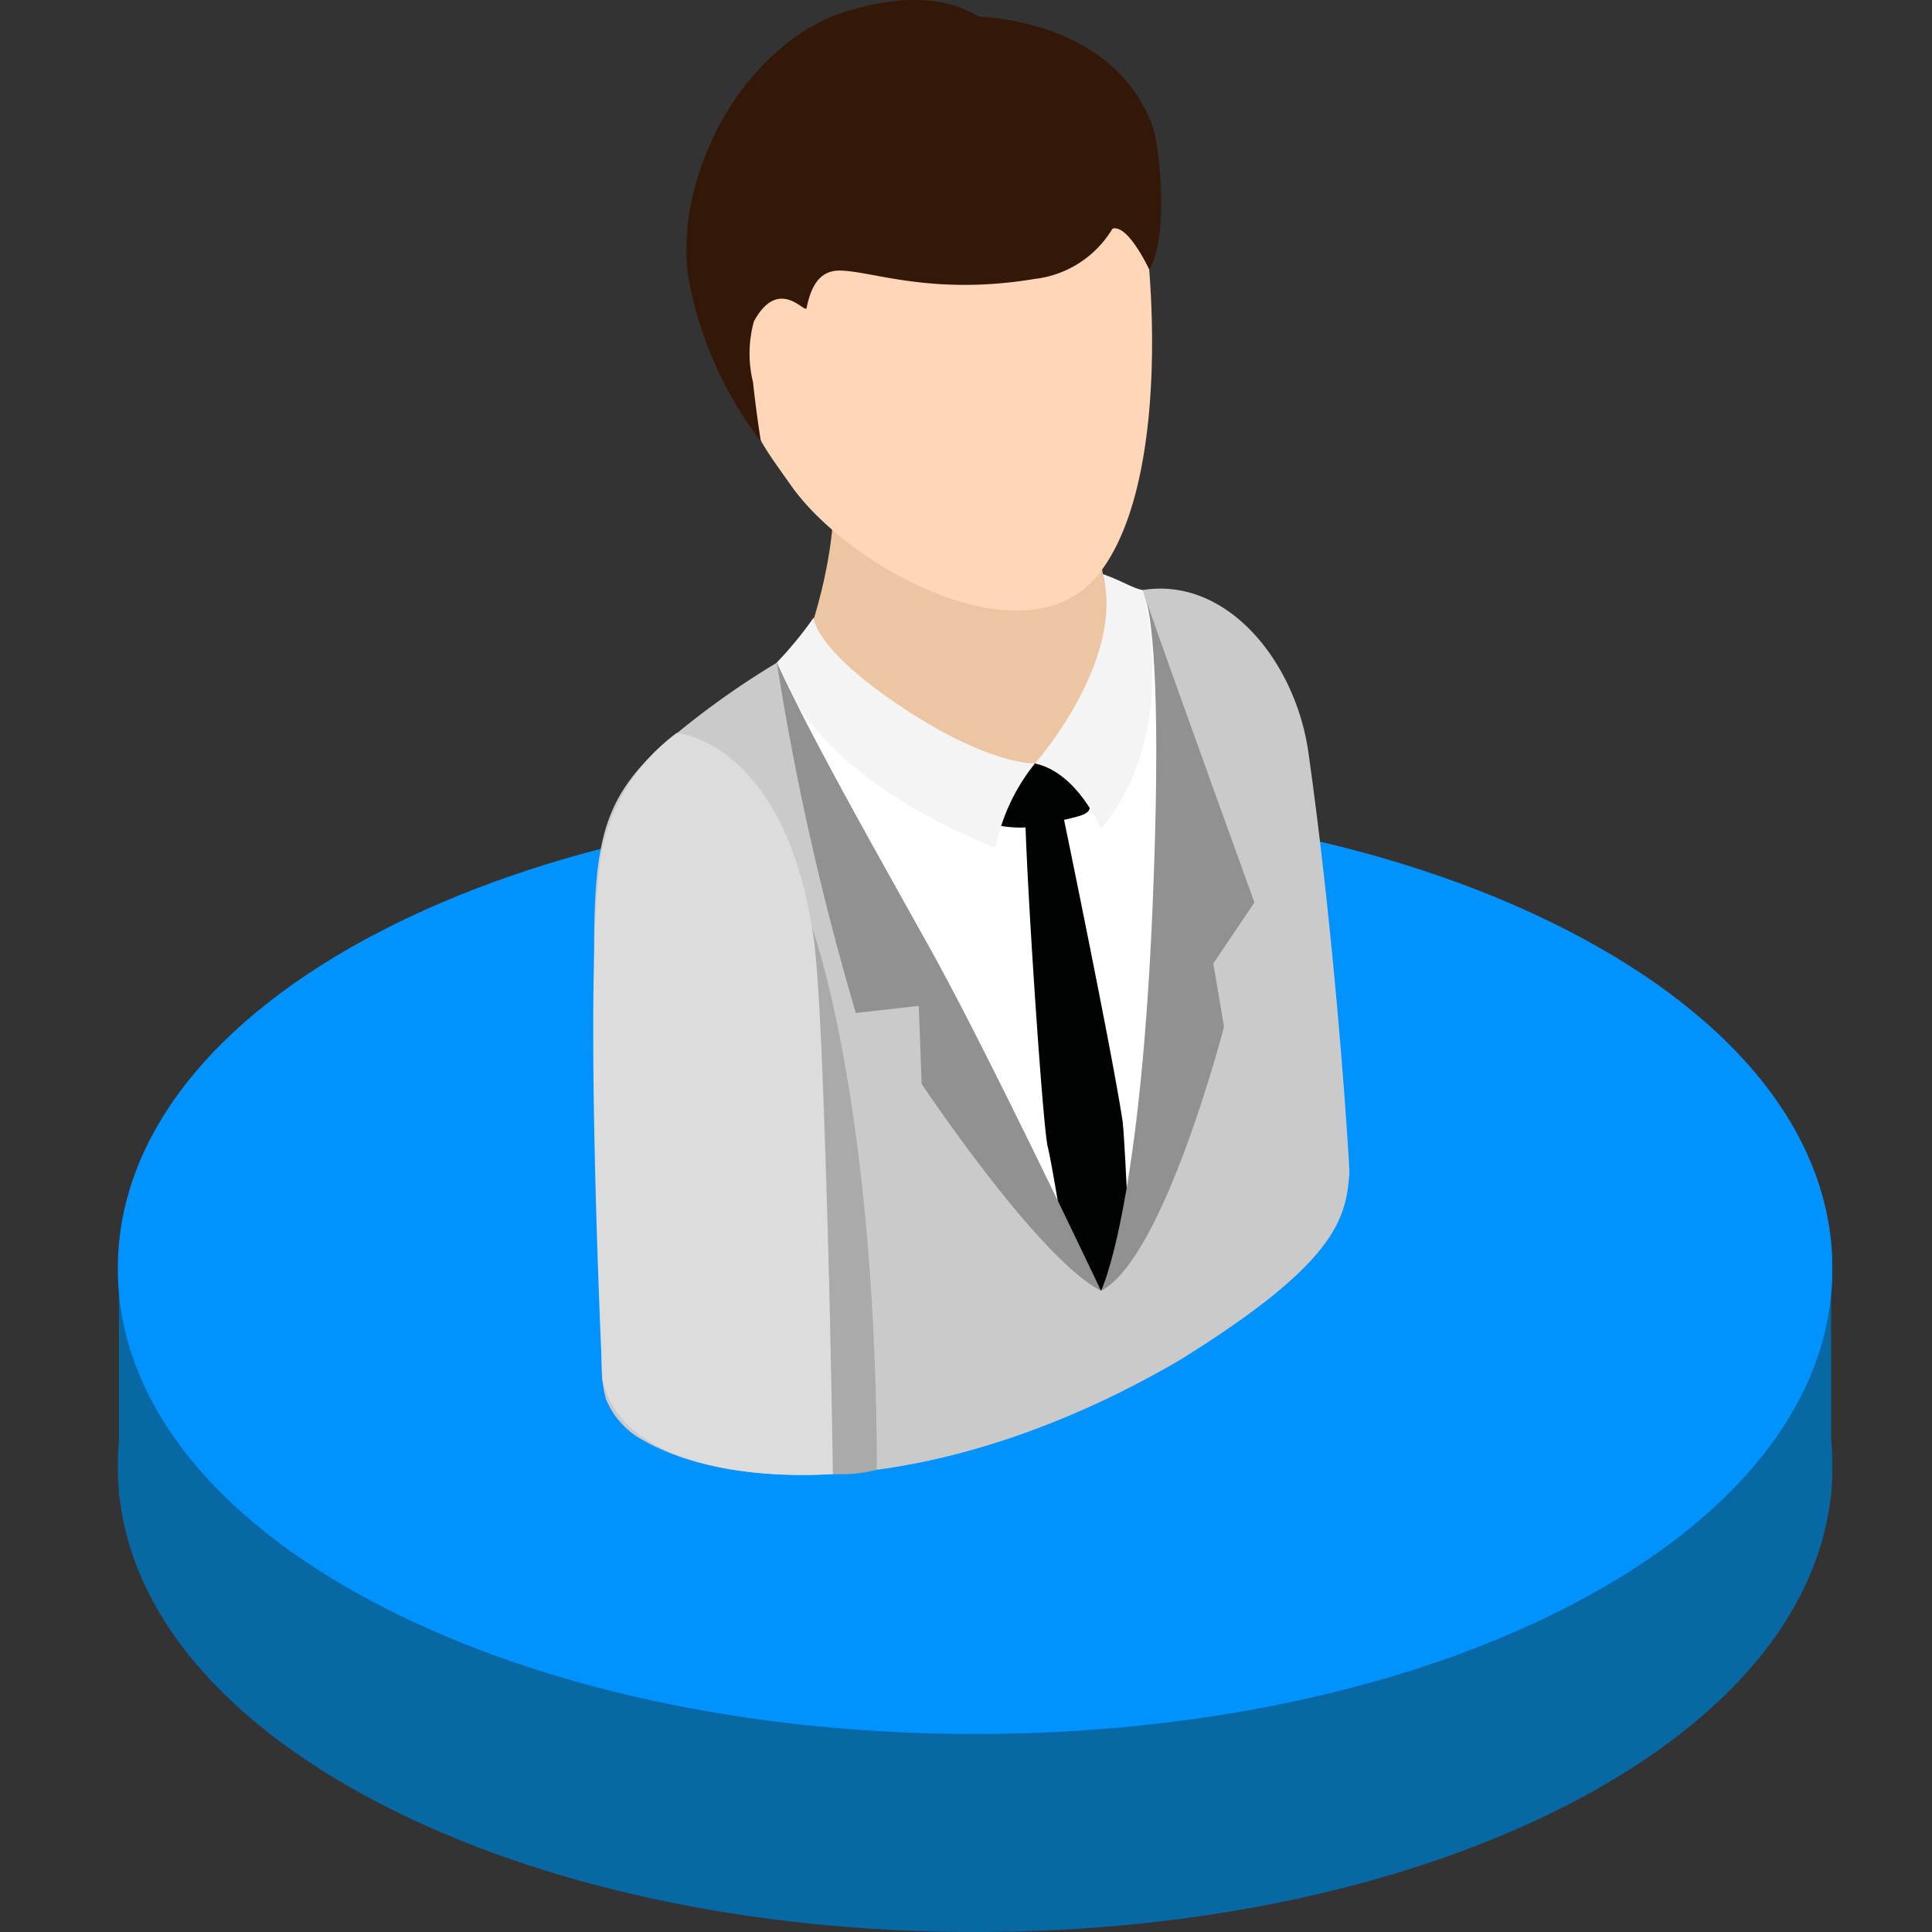 <svg xmlns="http://www.w3.org/2000/svg" xmlns:xlink="http://www.w3.org/1999/xlink" width="82" height="82" viewBox="0 0 82 82"><rect x="0" y="0" width="82" height="82" fill="#333333" stroke="none"/><defs><clipPath id="clip-path"><rect id="&#x9577;&#x65B9;&#x5F62;_4956" data-name="&#x9577;&#x65B9;&#x5F62; 4956" width="72.764" height="82" fill="none"></rect></clipPath></defs><g id="&#x30B0;&#x30EB;&#x30FC;&#x30D7;_6174" data-name="&#x30B0;&#x30EB;&#x30FC;&#x30D7; 6174" transform="translate(1689 -103)"><rect id="&#x9577;&#x65B9;&#x5F62;_5207" data-name="&#x9577;&#x65B9;&#x5F62; 5207" width="82" height="82" transform="translate(-1689 103)" fill="none"></rect><g id="&#x30B0;&#x30EB;&#x30FC;&#x30D7;_6161" data-name="&#x30B0;&#x30EB;&#x30FC;&#x30D7; 6161" transform="translate(-1684 102.999)"><g id="&#x30B0;&#x30EB;&#x30FC;&#x30D7;_5462" data-name="&#x30B0;&#x30EB;&#x30FC;&#x30D7; 5462" transform="translate(0 0)" clip-path="url(#clip-path)"><path id="&#x30D1;&#x30B9;_15669" data-name="&#x30D1;&#x30B9; 15669" d="M61.577,17.126c-6.774-3.5-15.723-5.426-25.2-5.426s-18.422,1.929-25.2,5.426C3.97,20.849,0,25.938,0,31.455S3.97,42.064,11.187,45.786c6.774,3.5,15.723,5.423,25.2,5.423s18.422-1.925,25.2-5.423c7.213-3.723,11.187-8.811,11.187-14.332S68.79,20.849,61.577,17.126" transform="translate(0 30.793)" fill="#0868a3"></path><rect id="&#x9577;&#x65B9;&#x5F62;_4955" data-name="&#x9577;&#x65B9;&#x5F62; 4955" width="72.669" height="10.417" transform="translate(0.047 53.107)" fill="#0868a3"></rect><path id="&#x30D1;&#x30B9;_15670" data-name="&#x30D1;&#x30B9; 15670" d="M61.577,14.812c-6.774-3.5-15.723-5.426-25.2-5.426s-18.422,1.929-25.2,5.426C3.97,18.535,0,23.623,0,29.141S3.97,39.75,11.187,43.472c6.774,3.5,15.723,5.423,25.2,5.423s18.422-1.925,25.2-5.423c7.213-3.723,11.187-8.811,11.187-14.332S68.79,18.535,61.577,14.812" transform="translate(0 24.702)" fill="#0093ff"></path><path id="&#x30D1;&#x30B9;_15671" data-name="&#x30D1;&#x30B9; 15671" d="M28.846,6.939c.6,19.911-1.765,29.743-1.765,29.743s-6.407-15.113-10.09-20.4-3.668-6.258-3.668-6.258a35.507,35.507,0,0,0-5.179,3.792c-3.828,3.716-2.259,6.49-2.259,26.14a5.426,5.426,0,0,0,.174,1.293l.015.069.007-.007a3.463,3.463,0,0,0,1.562,1.714c4.006,2.306,12.777,2.412,22.693-3.349,6.661-4.115,7.151-5.993,7.286-8,.015-.116-.519-9.2-1.74-17.84-.552-3.883-3.469-7.464-7.035-6.894" transform="translate(14.651 18.102)" fill="#cacaca"></path><path id="&#x30D1;&#x30B9;_15672" data-name="&#x30D1;&#x30B9; 15672" d="M20.364,6.478l-9.578-.621s-1.682-1.377-1.707,0c.567,3.265-1,7.449-1,7.449-.592,2.8,7.1,9.687,10.936,10.515s4.718-7.471,2.851-10.112-1.5-7.231-1.5-7.231" transform="translate(21.183 13.805)" fill="#ecc5a3"></path><path id="&#x30D1;&#x30B9;_15673" data-name="&#x30D1;&#x30B9; 15673" d="M14.078,1.419C8.1,2.985,6.669,9.414,7.37,12.268a7.638,7.638,0,0,1,.309,1.939c.12,1.812.85,2.626,1.979,4.242,2.532,3.5,9.915,7.435,12.937,3.774S25.126,9.45,24.317,5.516s-4.253-5.659-10.239-4.1" transform="translate(18.966 2.229)" fill="#ffd7b8"></path><path id="&#x30D1;&#x30B9;_15674" data-name="&#x30D1;&#x30B9; 15674" d="M19.116.712C18.822.68,17.18-.853,12.862.68,8.642,2.474,6.219,7.74,6.706,11.623a16.07,16.07,0,0,0,3.1,7.111s-.211-1.322-.331-2.5a5.139,5.139,0,0,1,.036-2.59c1.046-1.925,2.161-.334,2.234-.556.189-.955.567-1.6,1.391-1.6,1.366,0,3.9,1.086,8.306.352a4.436,4.436,0,0,0,3.287-2.132c.665-.2,1.558,1.729,1.558,1.729.835-1.3.461-5.263.12-6.145C24.728.9,19.421.745,19.116.712" transform="translate(17.487 -0.002)" fill="#331707"></path><path id="&#x30D1;&#x30B9;_15675" data-name="&#x30D1;&#x30B9; 15675" d="M7.7,7.744C9.38,15.179,21.46,34.407,21.46,34.407a203.346,203.346,0,0,0-2.8-22.38C12.267,13.839,9.384,9.691,7.7,7.744" transform="translate(20.272 20.381)" fill="#fff"></path><path id="&#x30D1;&#x30B9;_15676" data-name="&#x30D1;&#x30B9; 15676" d="M10.718,14.258s1.569,13.6,2.8,22.38c0,0,7.151-11.5,1.769-29.743.054,1.395-.32,6.447-4.569,7.362" transform="translate(28.21 18.149)" fill="#fff"></path><path id="&#x30D1;&#x30B9;_15677" data-name="&#x30D1;&#x30B9; 15677" d="M12.139,10.1c-.243-.8-1.482-1.6-1.533,0s.737,13.733.959,14.452c.142.6.425,2.274.774,4.446.171.262.439.356.617.614a10.559,10.559,0,0,0,.864,1.024s.367-.392.487-.541a1.965,1.965,0,0,0,.418-1.685.416.416,0,0,1,.258-.5c-.105-2.524-.214-4.308-.254-4.507-.432-2.884-2.59-13.3-2.59-13.3" transform="translate(27.911 24.148)" fill="#010202"></path><path id="&#x30D1;&#x30B9;_15678" data-name="&#x30D1;&#x30B9; 15678" d="M12.037,8.989a2.041,2.041,0,0,0-1.7,1.133c-.087.429-.5,1.268.349,1.471a4.874,4.874,0,0,0,2.481-.182c1.039-.247,1.533-.3,1.311-.839s-.737-2.019-2.437-1.584" transform="translate(26.727 23.45)" fill="#010202"></path><path id="&#x30D1;&#x30B9;_15679" data-name="&#x30D1;&#x30B9; 15679" d="M9.266,7.218A16.219,16.219,0,0,1,7.7,9.125s.948,4.493,9.28,7.871a8.3,8.3,0,0,1,1.678-3.588S16.737,13.5,13,11.013s-3.737-3.8-3.737-3.8" transform="translate(20.269 18.996)" fill="#f4f4f4"></path><path id="&#x30D1;&#x30B9;_15680" data-name="&#x30D1;&#x30B9; 15680" d="M7.7,7.744a115.782,115.782,0,0,0,3.352,14.869l2.673-.3.12,3.309s4.932,7.406,7.613,8.782c0,0-4.758-10.043-7.231-14.484S9.148,10.9,7.7,7.744" transform="translate(20.272 20.381)" fill="#919191"></path><path id="&#x30D1;&#x30B9;_15681" data-name="&#x30D1;&#x30B9; 15681" d="M13.591,6.709c.984,3.672-2.873,8.041-2.873,8.041,1.816.385,2.8,2.778,2.8,2.778C17,13.345,15.287,7.385,15.287,7.385c-.418-.062-.93-.421-1.7-.676" transform="translate(28.21 17.656)" fill="#f4f4f4"></path><path id="&#x30D1;&#x30B9;_15682" data-name="&#x30D1;&#x30B9; 15682" d="M13.426,7.031c.247,1.024.636,4.13.236,13.293-.556,12.7-2.172,15.959-2.172,15.959,2.68-1.377,5.219-11.208,5.219-11.208l-.454-2.684L18,19.8s-3.341-9.218-4.576-12.767" transform="translate(30.242 18.504)" fill="#919191"></path><path id="&#x30D1;&#x30B9;_15683" data-name="&#x30D1;&#x30B9; 15683" d="M9.1,8.566a8.213,8.213,0,0,0-3.149,4.885c-.886,4.271,0,22.6,0,22.6,1.14,4.7,9.785,3.966,9.785,3.966,0-5.147-.4-15.171-.556-19.635C14.779,8.969,9.1,8.566,9.1,8.566" transform="translate(14.622 22.544)" fill="#dcdcdc"></path><path id="&#x30D1;&#x30B9;_15684" data-name="&#x30D1;&#x30B9; 15684" d="M9.013,34.062a5.84,5.84,0,0,0,1.863-.178c-.044-15.748-2.768-23.056-2.768-23.056.6,2.571.9,23.234.9,23.234" transform="translate(21.343 28.498)" fill="#aaa"></path></g></g></g></svg>
